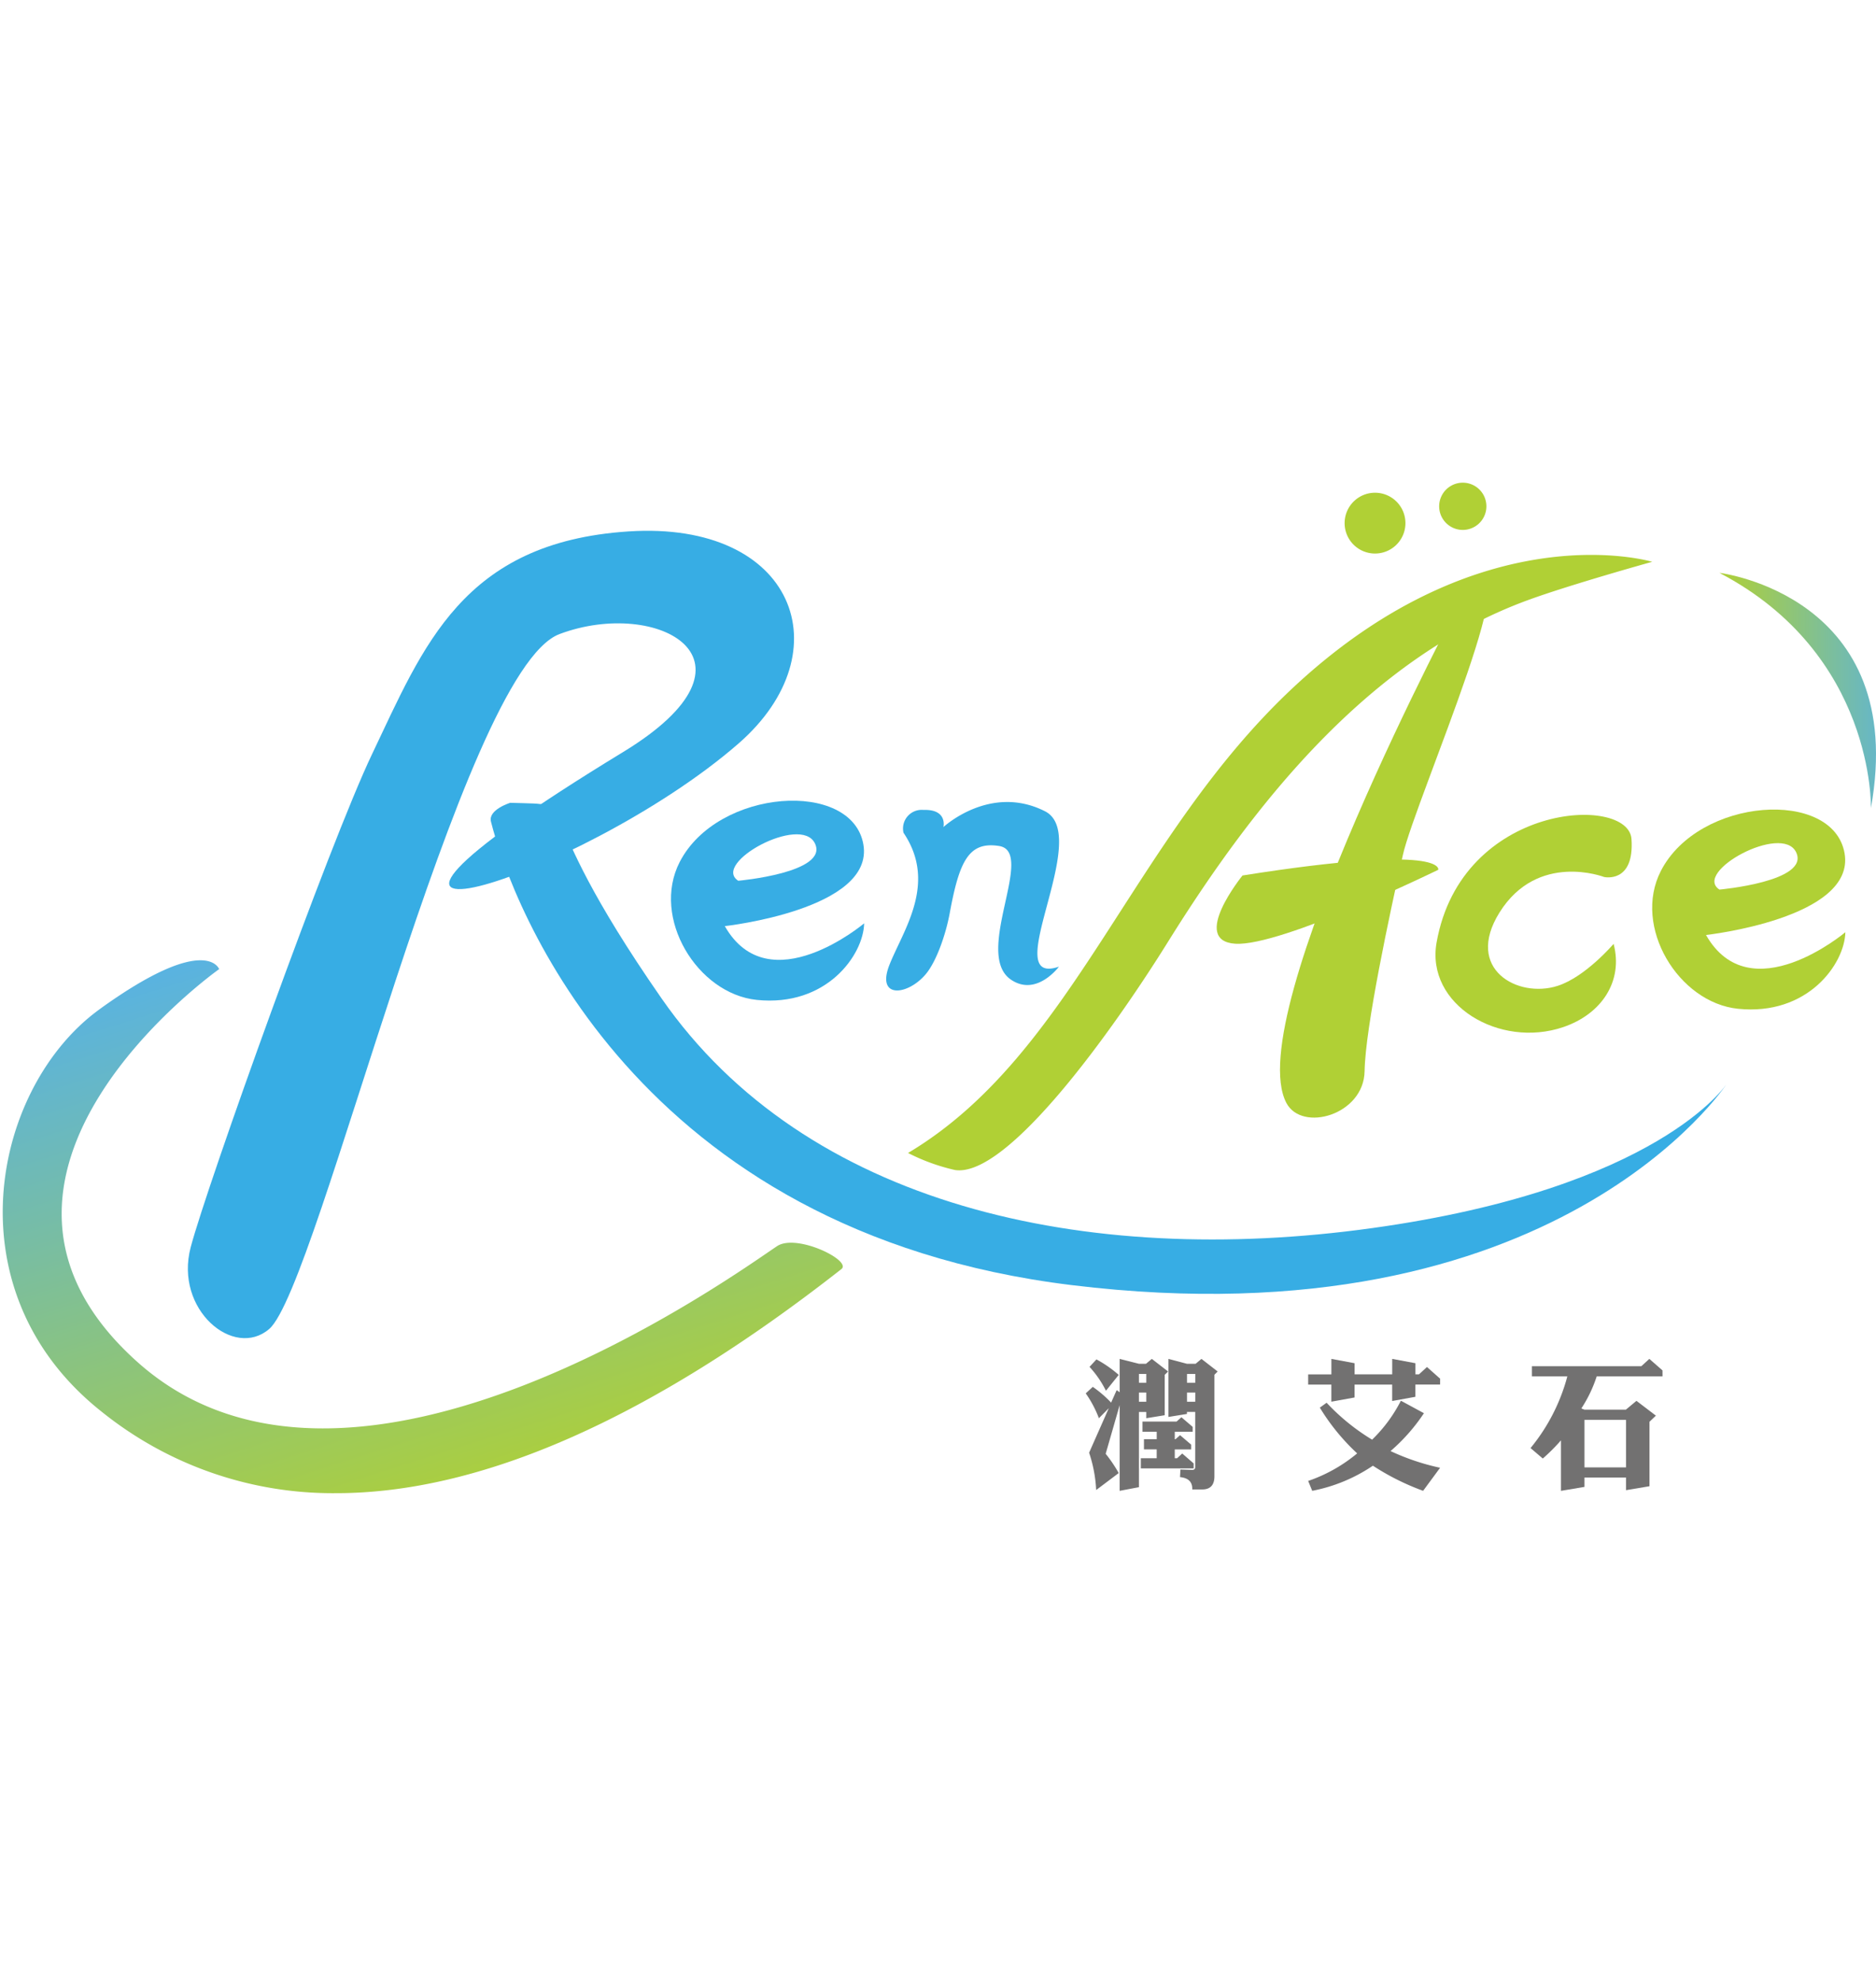 <svg xmlns="http://www.w3.org/2000/svg" xmlns:xlink="http://www.w3.org/1999/xlink" width="260.378" height="275" viewBox="0 0 260.378 275">
  <defs>
    <linearGradient id="linear-gradient" x1="0.153" y1="0.041" x2="0.6" y2="0.941" gradientUnits="objectBoundingBox">
      <stop offset="0" stop-color="#57b2e5"/>
      <stop offset="1" stop-color="#b0d035"/>
    </linearGradient>
    <linearGradient id="linear-gradient-2" y1="0.5" x2="1" y2="0.5" gradientUnits="objectBoundingBox">
      <stop offset="0" stop-color="#b0d035"/>
      <stop offset="1" stop-color="#57b2e5"/>
    </linearGradient>
  </defs>
  <g id="Group_1805" data-name="Group 1805" transform="translate(-2115.621 -1655)">
    <rect id="Rectangle_1622" data-name="Rectangle 1622" width="260" height="275" transform="translate(2115.621 1655)" fill="none"/>
    <path id="Path_2735" data-name="Path 2735" d="M28.356,106.718c-2.282,8.638,5.986,15.555,10.9,11.333C46.094,112.169,65.9,26.73,79.543,21.6s29.769,3.619,8.834,16.371c-52.7,32.1-5.9,17.924,16.022-1.186C119.027,24.037,112.2,5.847,89.135,7.35S60.66,23.323,53.534,38.256c-5.945,12.457-22.9,59.825-25.179,68.462" transform="translate(2113.729 1721.41)" fill="#37ade4"/>
    <path id="Path_2736" data-name="Path 2736" d="M76.413,48.358s-3.079.953-2.666,2.6c2.89,11.552,19.977,56.94,80.63,64.343,67.293,8.216,90.9-27.951,90.9-27.951s-9.347,14.5-49.251,20.04-78.649-3.178-98.6-31.885-10.1-26.779-21.015-27.15" transform="translate(2110.015 1718.073)" fill="#37ade4"/>
    <path id="Path_2737" data-name="Path 2737" d="M108.416,65.445S129.21,63.139,127.65,54.11s-20.234-7.816-25.5,2.447c-3.964,7.721,2.434,18.271,10.7,19.128,9.691,1,14.812-6.24,14.907-10.626,0,0-13.21,11.139-19.34.386m12.509-11.48c1.96,4.065-10.643,5.182-10.643,5.182-3.75-2.422,8.684-9.247,10.643-5.182" transform="translate(2107.803 1718.1)" fill="#37ade4"/>
    <path id="Path_2738" data-name="Path 2738" d="M135.859,52.5a2.59,2.59,0,0,1,2.766-3.167c3.387-.116,2.773,2.382,2.773,2.382s6.48-6.048,14.091-2.2c6.709,3.39-6.651,24.507,1.944,21.572,0,0-3.112,4.224-6.664,1.8-5.279-3.6,3.5-17.721-1.627-18.545-4.219-.678-5.536,2.09-6.864,9.3-.571,3.1-1.894,6.786-3.334,8.493-2.509,2.973-6.911,3.457-5.036-1.3s6.7-11.3,1.952-18.332" transform="translate(2105.163 1718.084)" fill="#37ade4"/>
    <path id="Path_2739" data-name="Path 2739" d="M256.636,66.785S277.43,64.479,275.87,55.45s-20.234-7.816-25.5,2.447c-3.964,7.721,2.434,18.271,10.7,19.128,9.691,1,14.812-6.24,14.907-10.626,0,0-13.211,11.139-19.34.386M269.145,55.3c1.96,4.065-10.642,5.182-10.642,5.182-3.751-2.421,8.683-9.247,10.642-5.182" transform="translate(2095.768 1717.991)" fill="#b0d035"/>
    <path id="Path_2740" data-name="Path 2740" d="M240.043,11.863s-23.425-7.082-49.654,17.292c-22.631,21.03-30.591,51.019-53.632,64.762a27.569,27.569,0,0,0,6.518,2.365c7.268,1.106,21.877-19.324,29.572-31.688,11.829-19,27.776-39.278,49.886-47.391,5.923-2.173,17.309-5.34,17.309-5.34" transform="translate(2104.895 1721.114)" fill="#b0d035"/>
    <path id="Path_2741" data-name="Path 2741" d="M218.109,17.429S187.4,75.094,193.829,87.318c2.161,4.113,10.758,1.67,10.857-4.41s3.47-21.772,5.319-30.036c1.691-7.562,19.332-47.506,8.1-35.444" transform="translate(2100.333 1720.768)" fill="#b0d035"/>
    <path id="Path_2742" data-name="Path 2742" d="M186.964,59.137s-7.346,9.063-1,9.471,28.168-10.261,28.168-10.261,1.258-3.706-27.167.79" transform="translate(2101.109 1717.379)" fill="#b0d035"/>
    <path id="Path_2743" data-name="Path 2743" d="M13.439,78.943C5.473,84.7.021,95.591,0,107.037v.148c.022,9.767,4,19.925,13.753,27.633A51.123,51.123,0,0,0,46.2,146.108h.2c19.75-.038,43.144-10.041,70.012-31.111,1.462-1.182-6.235-4.971-8.942-3.174-5.453,3.62-58.985,42.616-88.711,16.136-29.188-26,11.279-54.59,11.279-54.59s-.434-1.224-2.607-1.225c-2.269,0-6.439,1.336-14,6.8" transform="translate(2116 1716.142)" fill="url(#linear-gradient)"/>
    <path id="Path_2744" data-name="Path 2744" d="M280.35,46.273c5.309-29.5-21.025-32.655-21.025-32.655C280.932,24.93,280.35,46.273,280.35,46.273" transform="translate(2094.943 1720.894)" fill="url(#linear-gradient-2)"/>
    <path id="Path_2745" data-name="Path 2745" d="M239.838,58.8s4.222.952,3.8-5.267-23.6-5.055-27.05,14.349c-1.541,8.657,8.732,14.76,17.58,11.752,5.308-1.8,8.355-6.358,6.987-11.552,0,0-3.9,4.591-7.779,5.832-5.547,1.774-12.921-2.349-8.081-10.147,5.3-8.534,14.543-4.967,14.543-4.967" transform="translate(2098.425 1717.925)" fill="#b0d035"/>
    <path id="Path_2746" data-name="Path 2746" d="M223.54,3.427A3.278,3.278,0,1,1,220.415,0a3.278,3.278,0,0,1,3.125,3.423" transform="translate(2098.381 1722)" fill="#b0d035"/>
    <path id="Path_2747" data-name="Path 2747" d="M211.143,5.925a4.22,4.22,0,1,1-4.023-4.407,4.22,4.22,0,0,1,4.023,4.407" transform="translate(2099.54 1721.877)" fill="#b0d035"/>
    <path id="Path_2748" data-name="Path 2748" d="M175.034,134.112l-.471.452v5.615l-2.563.415v-.867h-1.017v10.439l-2.676.508V138.785l-1.941,6.746a19.8,19.8,0,0,1,1.809,2.676l-3.128,2.355a19.081,19.081,0,0,0-.98-5.181L166.8,139.2l-1.375,1.395a15.208,15.208,0,0,0-1.827-3.448l.979-.905a16.27,16.27,0,0,1,2.544,2.186l.772-1.734.415.3V132.36l2.676.678h.979l.81-.678Zm-6.859.471-1.771,2.2a14.272,14.272,0,0,0-2.28-3.316l.961-1.036a16.627,16.627,0,0,1,3.09,2.148m3.825-.132h-1.017v1.225H172Zm0,2.582h-1.017v1.282H172Zm6.576,10.532h-7.329v-1.413h2.2v-1.225H171.68v-1.413h1.771v-1.036h-1.978v-1.413H176.2l.679-.6,1.564,1.338v.678h-2.487v1.036h.094l.641-.565,1.544,1.319v.659h-2.28v1.225h.32l.717-.659,1.582,1.375Zm3.335-13.453-.452.452v14.094q0,1.828-1.7,1.827h-1.375v-.113q0-1.432-1.7-1.6l.056-1.055,1.639.056c.277,0,.414-.131.414-.4v-7.65h-1.149v.283l-2.563.414V132.36l2.563.678h1.206l.81-.678Zm-3.109.339h-1.149v1.225H178.8Zm0,2.582h-1.149v1.282H178.8Z" transform="translate(2102.716 1711.252)" fill="#727171"/>
    <path id="Path_2749" data-name="Path 2749" d="M215.511,135.921h-3.429v1.7l-3.222.584v-2.28h-5.22v1.79l-3.222.584v-2.374H197.2v-1.413h3.222V132.36l3.222.6v1.545h5.22V132.36l3.222.6v1.545h.49l1.112-1.018,1.827,1.621Zm0,11.55-2.356,3.2a34.071,34.071,0,0,1-6.971-3.486,22.634,22.634,0,0,1-8.423,3.486L197.2,149.3a21.434,21.434,0,0,0,6.8-3.825,29.74,29.74,0,0,1-5.182-6.35l.942-.678a29.643,29.643,0,0,0,6.313,5.125,20.357,20.357,0,0,0,3.994-5.408l3.2,1.734a25.657,25.657,0,0,1-4.634,5.257,32.159,32.159,0,0,0,6.877,2.317" transform="translate(2099.988 1711.252)" fill="#727171"/>
    <path id="Path_2750" data-name="Path 2750" d="M249.111,134.79h-9.138a18.391,18.391,0,0,1-2.129,4.447l.433.17h5.747l1.47-1.225,2.695,2.054-.886.848v8.95l-3.26.547v-1.753h-5.766v1.3l-3.259.546v-7.01a26.538,26.538,0,0,1-2.525,2.525l-1.7-1.451a26.3,26.3,0,0,0,5.106-9.949h-4.917v-1.413h15.187l1.112-1.017,1.827,1.6Zm-5.068,6.03h-5.765v6.6h5.765Z" transform="translate(2097.259 1711.252)" fill="#727171"/>
  </g>
</svg>
